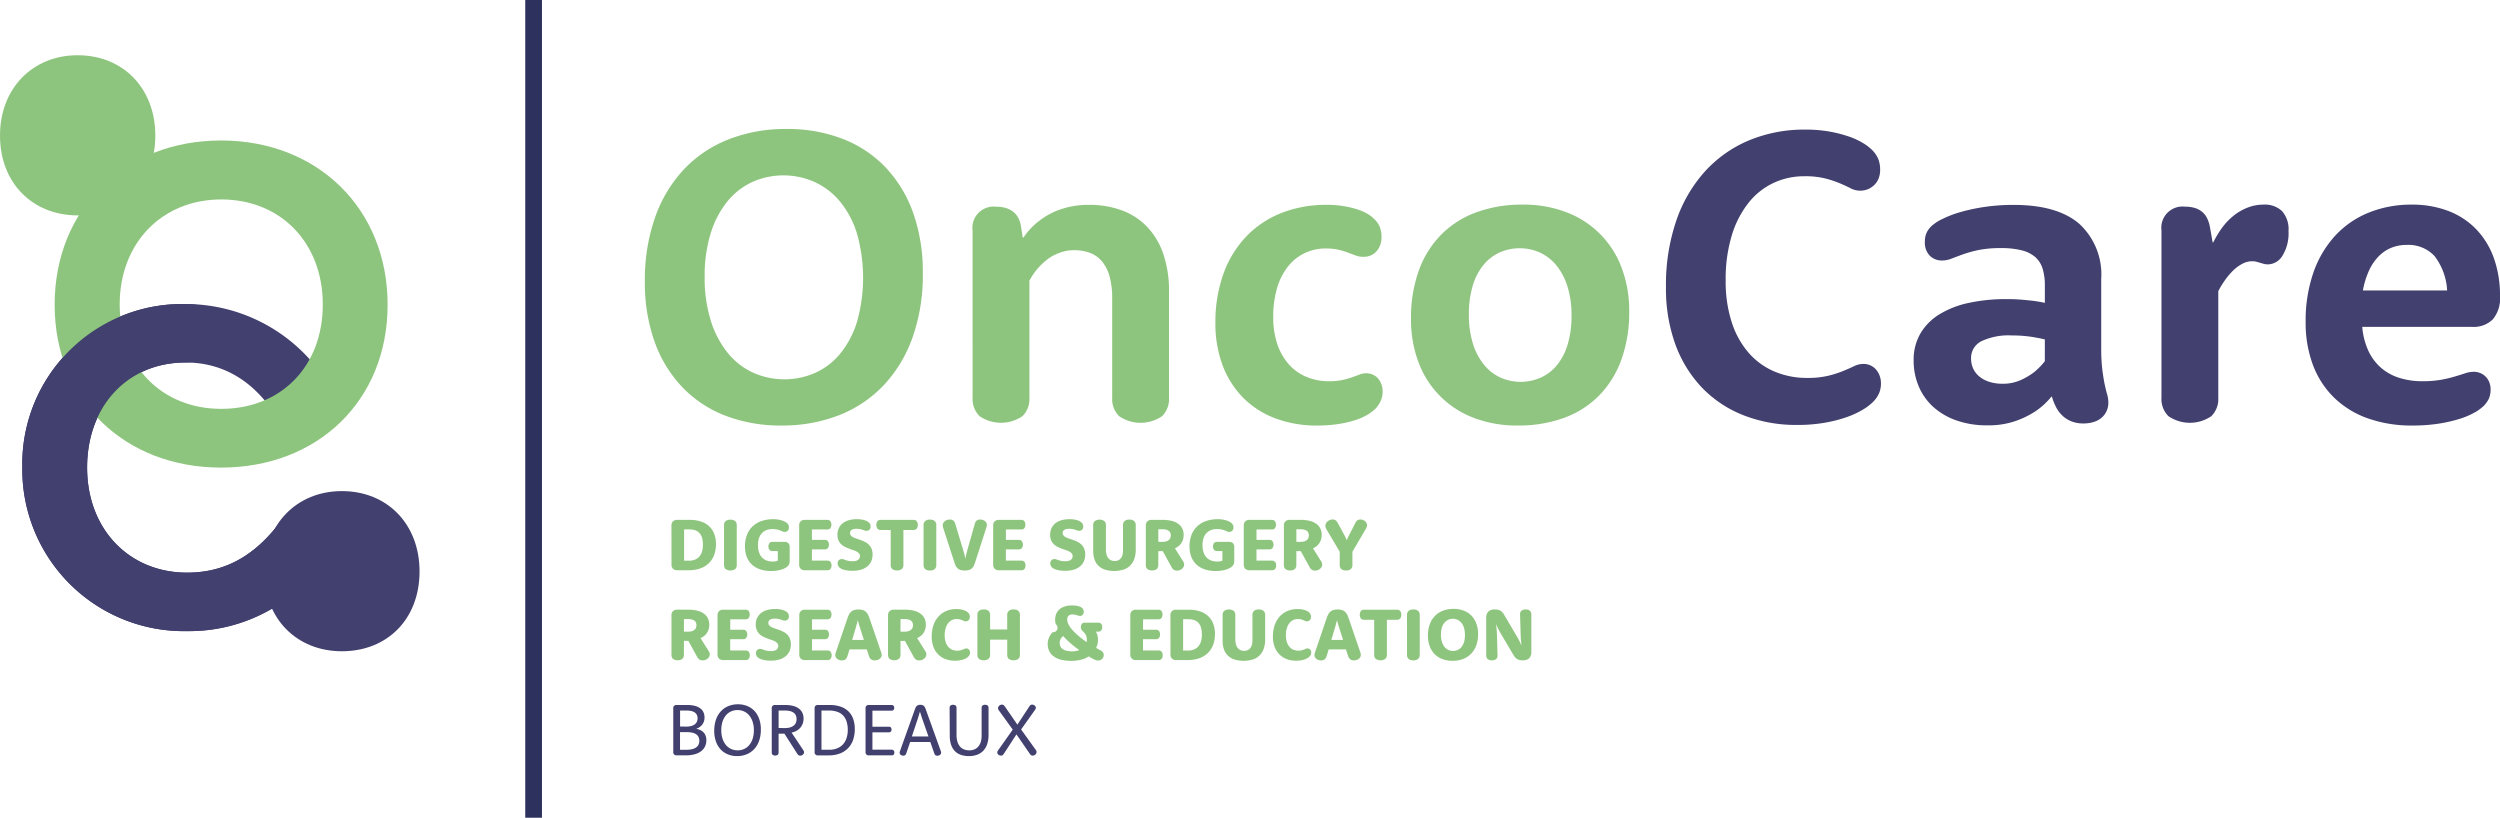 <svg xmlns="http://www.w3.org/2000/svg" width="288.5" height="94.365" viewBox="0 0 288.5 94.365"><g transform="translate(-81.883 -350.196)"><path d="M85.737,421.583a18.464,18.464,0,0,1,18.821-18.874,19.239,19.239,0,0,1,16.417,9.153l-5.752,4.1c-2.457-4.05-5.994-6.507-10.665-6.507-6.67,0-11.342,5.022-11.342,12.123,0,7.129,4.861,12.125,11.53,12.125,4.509,0,8.047-2.052,11.1-6.319l5.374,3.888a18.946,18.946,0,0,1-16.472,9.18A18.654,18.654,0,0,1,85.737,421.583Z" transform="translate(-1.279 -17.427)" fill="#42406f"></path><path d="M91.321,393.415c0-11.1,8.1-18.956,19.2-18.956,11.152,0,19.225,7.885,19.225,18.956s-8.073,18.793-19.225,18.793C99.421,412.208,91.321,404.486,91.321,393.415Zm19.226,12.015c6.858,0,11.718-4.86,11.718-12.042,0-7.128-4.86-12.124-11.718-12.124-6.806,0-11.72,5-11.72,12.124C98.827,400.57,103.77,405.43,110.547,405.43Z" transform="translate(-3.132 -8.052)" fill="#8ec57e"></path><path d="M85.737,421.583a18.464,18.464,0,0,1,18.821-18.874c6.751,0,4.671,6.751,0,6.751-6.67,0-11.342,5.022-11.342,12.123,0,7.129,4.861,12.125,11.53,12.125,4.509,0,8.047-2.052,11.1-6.319l5.374,3.888a18.946,18.946,0,0,1-16.472,9.18A18.654,18.654,0,0,1,85.737,421.583Z" transform="translate(-1.279 -17.427)" fill="#42406f"></path><path d="M90.846,378.217c5.245,0,8.962-3.717,8.962-9.21,0-5.452-3.717-9.272-8.962-9.272-5.2,0-8.963,3.82-8.963,9.272C81.883,374.5,85.662,378.217,90.846,378.217Z" transform="translate(0 -3.165)" fill="#8ec57e"></path><path d="M136.482,453.5c5.246,0,8.962-3.717,8.962-9.21,0-5.452-3.717-9.272-8.962-9.272-5.2,0-8.962,3.82-8.962,9.272C127.52,449.781,131.3,453.5,136.482,453.5Z" transform="translate(-15.145 -28.149)" fill="#42406f"></path><g transform="translate(156.303 365.08)"><path d="M193.268,390.053a21.627,21.627,0,0,1,1.182-7.392,15.68,15.68,0,0,1,3.327-5.534,14.212,14.212,0,0,1,5.161-3.46,18,18,0,0,1,6.68-1.194,17.614,17.614,0,0,1,6.451,1.133,13.589,13.589,0,0,1,4.968,3.292,14.79,14.79,0,0,1,3.185,5.245,20.428,20.428,0,0,1,1.12,6.993,21.555,21.555,0,0,1-1.181,7.38,15.706,15.706,0,0,1-3.328,5.523,14.258,14.258,0,0,1-5.149,3.461,17.911,17.911,0,0,1-6.669,1.193,17.62,17.62,0,0,1-6.451-1.133,13.662,13.662,0,0,1-4.968-3.281,14.791,14.791,0,0,1-3.2-5.233A20.191,20.191,0,0,1,193.268,390.053Zm6.9-.506a16.379,16.379,0,0,0,.723,5.1,11.119,11.119,0,0,0,1.966,3.7,8.119,8.119,0,0,0,2.917,2.256,8.87,8.87,0,0,0,7.152.013,7.989,7.989,0,0,0,2.894-2.231,10.863,10.863,0,0,0,1.929-3.665,18.74,18.74,0,0,0-.011-10.19,10.747,10.747,0,0,0-1.966-3.7,8.286,8.286,0,0,0-2.93-2.243,8.824,8.824,0,0,0-7.138-.013,8.068,8.068,0,0,0-2.882,2.219,10.875,10.875,0,0,0-1.942,3.665A16.54,16.54,0,0,0,200.166,389.547Z" transform="translate(-193.268 -372.473)" fill="#8ec57e"></path><path d="M249.865,388.517a2.447,2.447,0,0,1,2.725-2.725,3.806,3.806,0,0,1,1.146.157,2.543,2.543,0,0,1,.857.457,2.261,2.261,0,0,1,.578.737,3.044,3.044,0,0,1,.289.964l.194,1.229h.1a7.821,7.821,0,0,1,1.76-1.881,9.157,9.157,0,0,1,1.038-.7,8.2,8.2,0,0,1,1.3-.6,9.78,9.78,0,0,1,1.579-.422,10.416,10.416,0,0,1,1.869-.156,10.715,10.715,0,0,1,3.834.651,7.7,7.7,0,0,1,2.918,1.929,8.531,8.531,0,0,1,1.845,3.147,13.3,13.3,0,0,1,.639,4.305v12.227a2.786,2.786,0,0,1-.808,2.134,4.4,4.4,0,0,1-4.944,0,2.785,2.785,0,0,1-.807-2.134V396.379a9.339,9.339,0,0,0-.3-2.532,4.636,4.636,0,0,0-.868-1.736,3.347,3.347,0,0,0-1.388-.989,5.176,5.176,0,0,0-1.856-.313,4.409,4.409,0,0,0-1.206.156,6.365,6.365,0,0,0-1.049.4,4.585,4.585,0,0,0-.893.567q-.4.327-.712.639a7.61,7.61,0,0,0-1.278,1.761v13.5a2.788,2.788,0,0,1-.807,2.134,4.4,4.4,0,0,1-4.944,0,2.784,2.784,0,0,1-.808-2.134Z" transform="translate(-212.051 -376.821)" fill="#8ec57e"></path><path d="M291.808,399.225a16.428,16.428,0,0,1,.928-5.691,12.189,12.189,0,0,1,2.628-4.305,11.415,11.415,0,0,1,4.065-2.713,14.038,14.038,0,0,1,5.232-.941,11.663,11.663,0,0,1,2,.156,11.052,11.052,0,0,1,1.58.387,5.613,5.613,0,0,1,1.157.517,3.539,3.539,0,0,1,.736.579,2.624,2.624,0,0,1,.638.9,3.17,3.17,0,0,1,.205,1.218,2.484,2.484,0,0,1-.156.893,2.347,2.347,0,0,1-.422.712,1.824,1.824,0,0,1-.651.47,2.072,2.072,0,0,1-.845.169,2.587,2.587,0,0,1-.88-.144c-.266-.1-.554-.205-.868-.326a9.5,9.5,0,0,0-1.1-.338,6.359,6.359,0,0,0-1.519-.157,5.6,5.6,0,0,0-2.363.507,5.4,5.4,0,0,0-1.93,1.5,7.26,7.26,0,0,0-1.291,2.471,11.393,11.393,0,0,0-.47,3.436,9.509,9.509,0,0,0,.482,3.16A6.764,6.764,0,0,0,300.3,404a5.558,5.558,0,0,0,2.026,1.435,6.605,6.605,0,0,0,2.58.494,7.258,7.258,0,0,0,1.579-.144,9.709,9.709,0,0,0,1.11-.314q.47-.167.845-.313a2.083,2.083,0,0,1,.76-.145,1.861,1.861,0,0,1,.8.169,1.74,1.74,0,0,1,.6.458,2.173,2.173,0,0,1,.373.663,2.327,2.327,0,0,1,.132.783,2.675,2.675,0,0,1-.216,1.11,3.336,3.336,0,0,1-.627.917,4.853,4.853,0,0,1-.953.712,6.9,6.9,0,0,1-1.423.614,12.842,12.842,0,0,1-1.916.435,15.894,15.894,0,0,1-2.413.168,13.419,13.419,0,0,1-4.847-.832,10.351,10.351,0,0,1-3.7-2.375,10.54,10.54,0,0,1-2.364-3.726A13.639,13.639,0,0,1,291.808,399.225Z" transform="translate(-225.97 -376.821)" fill="#8ec57e"></path><path d="M325.593,398.706a16.071,16.071,0,0,1,.893-5.534,11.348,11.348,0,0,1,2.568-4.148,11.063,11.063,0,0,1,4.064-2.593,15.283,15.283,0,0,1,5.378-.893,13.731,13.731,0,0,1,5.028.881,10.869,10.869,0,0,1,6.368,6.391,13.945,13.945,0,0,1,.88,5.052,16.074,16.074,0,0,1-.893,5.534,11.446,11.446,0,0,1-2.556,4.149,10.93,10.93,0,0,1-4.052,2.592,15.267,15.267,0,0,1-5.378.893,13.823,13.823,0,0,1-5.04-.88,10.864,10.864,0,0,1-6.379-6.379A13.891,13.891,0,0,1,325.593,398.706Zm6.68-.482a10.951,10.951,0,0,0,.471,3.377,7.285,7.285,0,0,0,1.278,2.423,5.266,5.266,0,0,0,1.893,1.472,5.765,5.765,0,0,0,4.643.011,5.186,5.186,0,0,0,1.868-1.434,6.857,6.857,0,0,0,1.242-2.387,11.4,11.4,0,0,0,.447-3.365,10.86,10.86,0,0,0-.471-3.352,7.278,7.278,0,0,0-1.278-2.424,5.3,5.3,0,0,0-1.893-1.471,5.515,5.515,0,0,0-2.316-.5,5.615,5.615,0,0,0-2.327.482,5.2,5.2,0,0,0-1.868,1.435,6.817,6.817,0,0,0-1.243,2.388A11.3,11.3,0,0,0,332.273,398.223Z" transform="translate(-237.182 -376.809)" fill="#90c481"></path><path d="M369.629,390.74a22.993,22.993,0,0,1,1.169-7.585,16.384,16.384,0,0,1,3.3-5.715,14.363,14.363,0,0,1,5.089-3.605,16.583,16.583,0,0,1,6.548-1.254,15.455,15.455,0,0,1,2.773.229,14.682,14.682,0,0,1,2.219.567,8.426,8.426,0,0,1,1.628.748,5.731,5.731,0,0,1,1.025.772,3.279,3.279,0,0,1,.747,1.073,3.4,3.4,0,0,1,.218,1.265,2.643,2.643,0,0,1-.169.965,2.158,2.158,0,0,1-.482.748,2.328,2.328,0,0,1-.735.5,2.357,2.357,0,0,1-.929.18,2.331,2.331,0,0,1-1.073-.265q-.519-.267-1.217-.567a12.416,12.416,0,0,0-1.689-.567,9.619,9.619,0,0,0-2.459-.266,8.325,8.325,0,0,0-3.5.748,8.015,8.015,0,0,0-2.882,2.254,11.244,11.244,0,0,0-1.966,3.763,17.286,17.286,0,0,0-.723,5.27,15.213,15.213,0,0,0,.7,4.823,10.048,10.048,0,0,0,1.953,3.521,8.211,8.211,0,0,0,2.978,2.158,9.512,9.512,0,0,0,3.776.736,10.118,10.118,0,0,0,2.447-.253,12.57,12.57,0,0,0,1.724-.554q.723-.3,1.254-.555a2.442,2.442,0,0,1,1.061-.253,1.959,1.959,0,0,1,.808.168,1.883,1.883,0,0,1,.639.471,2.331,2.331,0,0,1,.422.712,2.468,2.468,0,0,1,.156.891,2.845,2.845,0,0,1-.229,1.17,3.3,3.3,0,0,1-.712,1,6.231,6.231,0,0,1-1.194.893,10.211,10.211,0,0,1-1.845.844,15.776,15.776,0,0,1-2.507.638,18.116,18.116,0,0,1-3.184.255,16.6,16.6,0,0,1-6.173-1.11,13.442,13.442,0,0,1-4.788-3.172,14.311,14.311,0,0,1-3.087-5A18.867,18.867,0,0,1,369.629,390.74Z" transform="translate(-251.797 -372.509)" fill="#42406f"></path><path d="M427.546,394.889a6.438,6.438,0,0,0-.265-1.969,2.942,2.942,0,0,0-.857-1.332,3.779,3.779,0,0,0-1.567-.768,9.625,9.625,0,0,0-2.377-.253,12.9,12.9,0,0,0-2.544.216,13.563,13.563,0,0,0-1.821.5q-.773.278-1.338.5a3,3,0,0,1-1.073.216,1.973,1.973,0,0,1-1.436-.554,2.165,2.165,0,0,1-.567-1.617,2.538,2.538,0,0,1,.169-.965,2.567,2.567,0,0,1,.579-.82,5.011,5.011,0,0,1,1.241-.82,12.407,12.407,0,0,1,2.074-.8,21.2,21.2,0,0,1,2.785-.6,22.563,22.563,0,0,1,3.4-.24q5.039,0,7.571,2.183a7.929,7.929,0,0,1,2.532,6.354V402a21.026,21.026,0,0,0,.134,2.653q.132,1.013.277,1.688t.277,1.122a3.332,3.332,0,0,1,.134.952,2.29,2.29,0,0,1-.194.941,2.245,2.245,0,0,1-.554.76,2.548,2.548,0,0,1-.9.506,3.92,3.92,0,0,1-1.243.181,3.689,3.689,0,0,1-1.338-.229,3.257,3.257,0,0,1-1.036-.639,3.593,3.593,0,0,1-.748-.977,6.292,6.292,0,0,1-.494-1.241h-.073a8.183,8.183,0,0,1-1.808,1.665,10.457,10.457,0,0,1-2.3,1.133,9.541,9.541,0,0,1-3.268.506,10.547,10.547,0,0,1-3.581-.568,7.816,7.816,0,0,1-2.677-1.57,6.7,6.7,0,0,1-1.676-2.38,7.634,7.634,0,0,1-.579-2.995,5.988,5.988,0,0,1,.772-3.067,6.391,6.391,0,0,1,2.169-2.211,10.754,10.754,0,0,1,3.377-1.329,20.139,20.139,0,0,1,4.414-.447q1.012,0,1.821.073t1.386.144c.45.065.851.136,1.205.217Zm0,6.216q-.482-.119-1.06-.216-.506-.1-1.183-.169a14.585,14.585,0,0,0-1.519-.071,7.386,7.386,0,0,0-3.581.675,2.154,2.154,0,0,0-1.17,1.977,2.763,2.763,0,0,0,.24,1.159,2.571,2.571,0,0,0,.7.915,3.421,3.421,0,0,0,1.133.616,4.886,4.886,0,0,0,1.568.229,4.942,4.942,0,0,0,2.061-.411,7.675,7.675,0,0,0,1.531-.893,7.551,7.551,0,0,0,1.278-1.3Z" transform="translate(-265.991 -376.821)" fill="#42406f"></path><path d="M455.21,388.5a2.447,2.447,0,0,1,2.725-2.725,3.808,3.808,0,0,1,1.146.157,2.394,2.394,0,0,1,.843.457,2.308,2.308,0,0,1,.567.748,3.729,3.729,0,0,1,.314,1l.313,1.761h.073a10.874,10.874,0,0,1,1.06-1.749,7.162,7.162,0,0,1,1.352-1.386,6.2,6.2,0,0,1,1.6-.9,5.015,5.015,0,0,1,1.8-.326,2.879,2.879,0,0,1,2.123.748,3.164,3.164,0,0,1,.746,2.316,4.9,4.9,0,0,1-.7,2.834,2.01,2.01,0,0,1-1.663,1,1.794,1.794,0,0,1-.482-.06l-.423-.121c-.136-.039-.277-.08-.422-.12a1.872,1.872,0,0,0-.506-.061,2.424,2.424,0,0,0-1.146.3,4.615,4.615,0,0,0-1.06.783,7.835,7.835,0,0,0-.929,1.1,10.955,10.955,0,0,0-.772,1.265v12.3a2.788,2.788,0,0,1-.807,2.134,4.4,4.4,0,0,1-4.944,0,2.784,2.784,0,0,1-.808-2.134Z" transform="translate(-280.198 -376.809)" fill="#42406f"></path><path d="M486.652,399.646v.049a8.235,8.235,0,0,0,.675,2.652,5.926,5.926,0,0,0,1.412,1.954,5.86,5.86,0,0,0,2.11,1.205,8.626,8.626,0,0,0,2.749.41,11.968,11.968,0,0,0,2.158-.168,14.5,14.5,0,0,0,1.579-.374q.676-.2,1.194-.374a3.192,3.192,0,0,1,.977-.168,1.893,1.893,0,0,1,1.821,1.254,2.227,2.227,0,0,1,.132.772,2.623,2.623,0,0,1-.193,1.049,2.89,2.89,0,0,1-.627.881,5.039,5.039,0,0,1-1.06.759,9.078,9.078,0,0,1-1.725.724,16.714,16.714,0,0,1-2.388.543,19.267,19.267,0,0,1-3.025.216,15.018,15.018,0,0,1-5.162-.832,10.66,10.66,0,0,1-3.882-2.387,10.341,10.341,0,0,1-2.437-3.761,13.8,13.8,0,0,1-.844-4.957,16.906,16.906,0,0,1,.9-5.728,12.2,12.2,0,0,1,2.522-4.256,10.745,10.745,0,0,1,3.869-2.653,13.051,13.051,0,0,1,4.956-.917,11.623,11.623,0,0,1,4.2.724,8.86,8.86,0,0,1,3.207,2.087,9.318,9.318,0,0,1,2.05,3.316,12.713,12.713,0,0,1,.723,4.437,3.749,3.749,0,0,1-.831,2.677,3.136,3.136,0,0,1-2.376.868Zm9.791-4.2a7.13,7.13,0,0,0-1.459-3.979,4.127,4.127,0,0,0-3.244-1.278,4.671,4.671,0,0,0-1.664.3,4.278,4.278,0,0,0-1.459.941,5.715,5.715,0,0,0-1.146,1.628,9.492,9.492,0,0,0-.747,2.387Z" transform="translate(-288.464 -376.809)" fill="#42406f"></path></g><g transform="translate(159.368 410.109)"><path d="M197.855,440.643a.651.651,0,0,1,.172-.481.661.661,0,0,1,.485-.172h1.455a4.049,4.049,0,0,1,1.3.191,2.59,2.59,0,0,1,.947.553,2.308,2.308,0,0,1,.579.875,3.235,3.235,0,0,1,.2,1.159,3.613,3.613,0,0,1-.21,1.271,2.569,2.569,0,0,1-.616.953,2.74,2.74,0,0,1-.99.6,3.974,3.974,0,0,1-1.335.209h-1.324a.656.656,0,0,1-.485-.174.645.645,0,0,1-.172-.48ZM199.9,444.7a1.75,1.75,0,0,0,.658-.117,1.3,1.3,0,0,0,.5-.343,1.523,1.523,0,0,0,.317-.573,2.7,2.7,0,0,0,.11-.81,2.853,2.853,0,0,0-.1-.8,1.382,1.382,0,0,0-.3-.55,1.2,1.2,0,0,0-.5-.319,2.126,2.126,0,0,0-.691-.1h-.576V444.7Z" transform="translate(-197.855 -439.909)" fill="#8ec57e"></path><path d="M206.939,440.592a.62.62,0,0,1,.18-.479,1.009,1.009,0,0,1,1.108,0,.622.622,0,0,1,.179.479v4.581a.62.62,0,0,1-.179.478,1.007,1.007,0,0,1-1.109,0,.62.62,0,0,1-.179-.478Z" transform="translate(-200.87 -439.895)" fill="#8ec57e"></path><path d="M213.713,443.555a.413.413,0,0,1-.337-.144.7.7,0,0,1,0-.777.413.413,0,0,1,.337-.144h1.4a.606.606,0,0,1,.444.153.591.591,0,0,1,.155.443v1.6a.979.979,0,0,1-.061.367.809.809,0,0,1-.192.273,1.273,1.273,0,0,1-.237.168,2.186,2.186,0,0,1-.39.17,3.541,3.541,0,0,1-.553.136,4.3,4.3,0,0,1-.719.054,3.862,3.862,0,0,1-1.281-.2,2.579,2.579,0,0,1-.945-.563,2.4,2.4,0,0,1-.584-.891,3.314,3.314,0,0,1-.2-1.187,3.654,3.654,0,0,1,.213-1.275,2.731,2.731,0,0,1,.625-.993,2.8,2.8,0,0,1,1.028-.642,4.053,4.053,0,0,1,1.419-.228,3.262,3.262,0,0,1,.559.044,3.127,3.127,0,0,1,.462.113,2.079,2.079,0,0,1,.347.153.939.939,0,0,1,.222.162.611.611,0,0,1,.2.484.564.564,0,0,1-.037.213.523.523,0,0,1-.1.162.412.412,0,0,1-.155.1.522.522,0,0,1-.2.037.567.567,0,0,1-.231-.05c-.074-.034-.162-.072-.265-.115a2.407,2.407,0,0,0-.373-.113,2.437,2.437,0,0,0-.544-.052,1.889,1.889,0,0,0-.681.118,1.407,1.407,0,0,0-.525.345,1.566,1.566,0,0,0-.34.575,2.478,2.478,0,0,0-.12.811,2.628,2.628,0,0,0,.116.822,1.573,1.573,0,0,0,.335.591,1.382,1.382,0,0,0,.534.361,1.941,1.941,0,0,0,.714.122,1.966,1.966,0,0,0,.259-.015,1.419,1.419,0,0,0,.188-.035.948.948,0,0,0,.143-.047v-1.113Z" transform="translate(-202.068 -439.872)" fill="#8ec57e"></path><path d="M221.38,444.693h1.792a.457.457,0,0,1,.349.139.741.741,0,0,1,0,.833.452.452,0,0,1-.349.138h-2.6a.653.653,0,0,1-.485-.174.646.646,0,0,1-.174-.48v-4.506a.6.6,0,0,1,.659-.653h2.582a.458.458,0,0,1,.351.136.733.733,0,0,1,0,.835.455.455,0,0,1-.351.138h-1.769v1.2h1.5a.436.436,0,0,1,.337.139.714.714,0,0,1,0,.818.435.435,0,0,1-.335.138h-1.5Z" transform="translate(-205.175 -439.909)" fill="#8ec57e"></path><path d="M226.527,441.654a1.781,1.781,0,0,1,.141-.71,1.566,1.566,0,0,1,.422-.568,1.986,1.986,0,0,1,.7-.373,3.257,3.257,0,0,1,.977-.134,3.489,3.489,0,0,1,.494.033,2.45,2.45,0,0,1,.4.086,1.407,1.407,0,0,1,.3.127,1.014,1.014,0,0,1,.205.151.619.619,0,0,1,.148.213.717.717,0,0,1,.037.243.469.469,0,0,1-.137.365.5.5,0,0,1-.347.124.651.651,0,0,1-.219-.036l-.226-.081a2.54,2.54,0,0,0-.291-.079,2.073,2.073,0,0,0-.416-.036,1.307,1.307,0,0,0-.333.037.714.714,0,0,0-.229.1.358.358,0,0,0-.131.157.486.486,0,0,0-.041.2.416.416,0,0,0,.11.295.974.974,0,0,0,.293.208,3.363,3.363,0,0,0,.417.161c.156.05.316.106.48.168a4.03,4.03,0,0,1,.478.216,1.608,1.608,0,0,1,.417.317,1.428,1.428,0,0,1,.293.463,1.763,1.763,0,0,1,.11.66,1.9,1.9,0,0,1-.144.749,1.577,1.577,0,0,1-.44.592,2.089,2.089,0,0,1-.732.389,3.393,3.393,0,0,1-1.02.139,3.723,3.723,0,0,1-.543-.035,3.544,3.544,0,0,1-.431-.09,1.722,1.722,0,0,1-.316-.124.809.809,0,0,1-.2-.14.712.712,0,0,1-.155-.215.621.621,0,0,1-.046-.253.46.46,0,0,1,.484-.5.62.62,0,0,1,.219.039l.237.084a3,3,0,0,0,.322.085,2.254,2.254,0,0,0,.47.04,1.443,1.443,0,0,0,.383-.044.793.793,0,0,0,.259-.123.484.484,0,0,0,.149-.188.56.56,0,0,0,.049-.236.461.461,0,0,0-.112-.316.99.99,0,0,0-.295-.221,2.891,2.891,0,0,0-.418-.172c-.156-.05-.315-.106-.476-.168a4.872,4.872,0,0,1-.48-.214,1.646,1.646,0,0,1-.417-.308,1.425,1.425,0,0,1-.293-.45A1.625,1.625,0,0,1,226.527,441.654Z" transform="translate(-207.37 -439.869)" fill="#8ec57e"></path><path d="M233.732,441.155a.468.468,0,0,1-.361-.144.8.8,0,0,1,0-.88.469.469,0,0,1,.363-.141h3.795a.465.465,0,0,1,.363.141.629.629,0,0,1,.131.441.616.616,0,0,1-.134.439.461.461,0,0,1-.36.144h-1.163v4.032a.625.625,0,0,1-.179.478,1.007,1.007,0,0,1-1.109,0,.621.621,0,0,1-.18-.478v-4.032Z" transform="translate(-209.597 -439.909)" fill="#8ec57e"></path><path d="M241.4,440.592a.618.618,0,0,1,.182-.479.79.79,0,0,1,.55-.166.8.8,0,0,1,.558.166.624.624,0,0,1,.179.479v4.581a.623.623,0,0,1-.179.478.8.8,0,0,1-.558.166.79.79,0,0,1-.553-.166.62.62,0,0,1-.179-.478Z" transform="translate(-212.306 -439.895)" fill="#8ec57e"></path><path d="M244.792,440.986c-.03-.1-.053-.179-.065-.234a.674.674,0,0,1-.019-.154.545.545,0,0,1,.076-.288.742.742,0,0,1,.2-.212.868.868,0,0,1,.262-.128.967.967,0,0,1,.276-.041.725.725,0,0,1,.271.044.508.508,0,0,1,.31.313c.029.079.059.168.09.266l.913,3.021c.031.1.059.2.084.3s.048.194.068.279.041.186.059.275h.017c.014-.085.029-.175.047-.271s.036-.174.059-.275.049-.206.081-.31l.854-3.025a2.234,2.234,0,0,1,.084-.262.585.585,0,0,1,.13-.2.509.509,0,0,1,.189-.114.734.734,0,0,1,.255-.041,1.03,1.03,0,0,1,.268.037.777.777,0,0,1,.248.118.676.676,0,0,1,.184.2.5.5,0,0,1,.072.268.679.679,0,0,1-.019.141c-.013.055-.034.132-.065.23l-1.292,4.007a2.435,2.435,0,0,1-.145.356,1.076,1.076,0,0,1-.188.26.89.89,0,0,1-.319.194,1.871,1.871,0,0,1-1.052,0,.947.947,0,0,1-.321-.194,1.113,1.113,0,0,1-.188-.26,2.184,2.184,0,0,1-.141-.356Z" transform="translate(-213.404 -439.889)" fill="#8ec57e"></path><path d="M254.889,444.693h1.792a.454.454,0,0,1,.348.139.736.736,0,0,1,0,.833.455.455,0,0,1-.349.138h-2.6a.658.658,0,0,1-.486-.174.651.651,0,0,1-.172-.48v-4.506a.656.656,0,0,1,.172-.481.663.663,0,0,1,.486-.172h2.58a.46.46,0,0,1,.353.136.743.743,0,0,1,0,.835.456.456,0,0,1-.353.138h-1.767v1.2h1.5a.432.432,0,0,1,.335.139.711.711,0,0,1,0,.818.435.435,0,0,1-.336.138h-1.5Z" transform="translate(-216.296 -439.909)" fill="#8ec57e"></path><path d="M263.263,441.654a1.758,1.758,0,0,1,.141-.71,1.551,1.551,0,0,1,.422-.568,1.969,1.969,0,0,1,.7-.373,3.247,3.247,0,0,1,.976-.134,3.489,3.489,0,0,1,.494.033,2.465,2.465,0,0,1,.4.086,1.443,1.443,0,0,1,.3.127.95.95,0,0,1,.2.151.61.61,0,0,1,.148.213.669.669,0,0,1,.039.243.472.472,0,0,1-.137.365.5.5,0,0,1-.349.124.654.654,0,0,1-.219-.036l-.225-.081a2.592,2.592,0,0,0-.291-.079,2.054,2.054,0,0,0-.416-.036,1.307,1.307,0,0,0-.333.037.727.727,0,0,0-.229.1.367.367,0,0,0-.131.157.508.508,0,0,0-.04.2.413.413,0,0,0,.11.295.974.974,0,0,0,.293.208,3.376,3.376,0,0,0,.418.161c.156.05.315.106.479.168a4.079,4.079,0,0,1,.478.216,1.634,1.634,0,0,1,.418.317,1.439,1.439,0,0,1,.293.463,1.777,1.777,0,0,1,.11.66,1.9,1.9,0,0,1-.145.749,1.566,1.566,0,0,1-.438.592,2.1,2.1,0,0,1-.733.389,3.392,3.392,0,0,1-1.02.139,3.727,3.727,0,0,1-.543-.035,3.429,3.429,0,0,1-.429-.09,1.72,1.72,0,0,1-.317-.124.75.75,0,0,1-.2-.14.7.7,0,0,1-.156-.215.62.62,0,0,1-.047-.253.461.461,0,0,1,.485-.5.614.614,0,0,1,.219.039l.237.084a3.045,3.045,0,0,0,.322.085,2.264,2.264,0,0,0,.471.04,1.436,1.436,0,0,0,.382-.044.777.777,0,0,0,.26-.123.5.5,0,0,0,.15-.188.581.581,0,0,0,.048-.236.458.458,0,0,0-.112-.316.991.991,0,0,0-.295-.221,2.9,2.9,0,0,0-.418-.172c-.156-.05-.315-.106-.476-.168a4.865,4.865,0,0,1-.479-.214,1.649,1.649,0,0,1-.418-.308,1.425,1.425,0,0,1-.293-.45A1.614,1.614,0,0,1,263.263,441.654Z" transform="translate(-219.562 -439.869)" fill="#8ec57e"></path><path d="M270.7,440.592a.619.619,0,0,1,.182-.479,1.009,1.009,0,0,1,1.108,0,.627.627,0,0,1,.179.479v2.775a2.189,2.189,0,0,0,.074.613,1.164,1.164,0,0,0,.21.422.813.813,0,0,0,.323.243,1.077,1.077,0,0,0,.411.075,1.028,1.028,0,0,0,.383-.069.78.78,0,0,0,.3-.219,1.094,1.094,0,0,0,.2-.375,1.8,1.8,0,0,0,.072-.538v-2.927a.626.626,0,0,1,.178-.479.788.788,0,0,1,.553-.166.8.8,0,0,1,.557.166.619.619,0,0,1,.182.479v2.8a3.2,3.2,0,0,1-.165,1.078,2.017,2.017,0,0,1-.478.778,1.982,1.982,0,0,1-.778.47,3.683,3.683,0,0,1-2.117.007,2,2,0,0,1-.757-.446,1.851,1.851,0,0,1-.461-.729,3.05,3.05,0,0,1-.154-1.006Z" transform="translate(-222.032 -439.895)" fill="#8ec57e"></path><path d="M281.228,445.187a.637.637,0,0,1-.172.478.976.976,0,0,1-1.09,0,.626.626,0,0,1-.175-.478v-4.543a.653.653,0,0,1,.172-.481.66.66,0,0,1,.486-.172h1.289a4.051,4.051,0,0,1,1.089.128,2.131,2.131,0,0,1,.751.361,1.449,1.449,0,0,1,.437.545,1.679,1.679,0,0,1,.141.686,1.818,1.818,0,0,1-.072.527,1.6,1.6,0,0,1-.2.437,1.49,1.49,0,0,1-.319.346,1.894,1.894,0,0,1-.416.251l.907,1.443a1.264,1.264,0,0,1,.124.232.585.585,0,0,1-.037.47.765.765,0,0,1-.185.225.941.941,0,0,1-.266.15.9.9,0,0,1-.306.054.687.687,0,0,1-.265-.047.56.56,0,0,1-.2-.135.753.753,0,0,1-.06-.065.383.383,0,0,1-.049-.065c-.014-.021-.027-.046-.041-.073s-.03-.054-.047-.083l-.983-1.783h-.51Zm.5-2.662a1.426,1.426,0,0,0,.414-.054.863.863,0,0,0,.295-.152.584.584,0,0,0,.175-.232.767.767,0,0,0,.057-.3.818.818,0,0,0-.051-.3.531.531,0,0,0-.171-.224.889.889,0,0,0-.309-.141,1.794,1.794,0,0,0-.46-.05h-.447v1.451Z" transform="translate(-225.047 -439.909)" fill="#8ec57e"></path><path d="M290.5,443.555a.413.413,0,0,1-.337-.144.7.7,0,0,1,0-.777.413.413,0,0,1,.337-.144h1.4a.613.613,0,0,1,.446.153.6.6,0,0,1,.154.443v1.6a.94.94,0,0,1-.062.367.806.806,0,0,1-.191.273,1.3,1.3,0,0,1-.237.168,2.174,2.174,0,0,1-.391.17,3.491,3.491,0,0,1-.551.136,4.326,4.326,0,0,1-.719.054,3.877,3.877,0,0,1-1.283-.2,2.57,2.57,0,0,1-.944-.563,2.394,2.394,0,0,1-.585-.891,3.314,3.314,0,0,1-.2-1.187,3.654,3.654,0,0,1,.212-1.275,2.727,2.727,0,0,1,.627-.993,2.783,2.783,0,0,1,1.026-.642,4.056,4.056,0,0,1,1.419-.228,3.273,3.273,0,0,1,.559.044,3.055,3.055,0,0,1,.462.113,2.054,2.054,0,0,1,.347.153.925.925,0,0,1,.222.162.69.69,0,0,1,.152.215.7.7,0,0,1,.047.269.563.563,0,0,1-.039.213.509.509,0,0,1-.1.162.413.413,0,0,1-.154.1.529.529,0,0,1-.2.037.572.572,0,0,1-.231-.05c-.074-.034-.162-.072-.266-.115a2.383,2.383,0,0,0-.373-.113,2.432,2.432,0,0,0-.544-.052,1.892,1.892,0,0,0-.682.118,1.4,1.4,0,0,0-.524.345,1.565,1.565,0,0,0-.34.575,2.5,2.5,0,0,0-.12.811,2.629,2.629,0,0,0,.116.822,1.59,1.59,0,0,0,.335.591,1.4,1.4,0,0,0,.534.361,1.946,1.946,0,0,0,.716.122,1.987,1.987,0,0,0,.259-.015,1.442,1.442,0,0,0,.188-.035,1.043,1.043,0,0,0,.144-.047v-1.113Z" transform="translate(-227.552 -439.872)" fill="#8ec57e"></path><path d="M298.171,444.693h1.792a.451.451,0,0,1,.347.139.584.584,0,0,1,.13.416.59.59,0,0,1-.128.418.455.455,0,0,1-.349.138h-2.6a.657.657,0,0,1-.486-.174.648.648,0,0,1-.172-.48v-4.506a.653.653,0,0,1,.172-.481.661.661,0,0,1,.486-.172h2.58a.461.461,0,0,1,.353.136.743.743,0,0,1,0,.835.458.458,0,0,1-.353.138h-1.767v1.2h1.5a.432.432,0,0,1,.335.139.711.711,0,0,1,0,.818.435.435,0,0,1-.336.138h-1.5Z" transform="translate(-230.66 -439.909)" fill="#8ec57e"></path><path d="M305.071,445.187a.637.637,0,0,1-.172.478.976.976,0,0,1-1.09,0,.626.626,0,0,1-.175-.478v-4.543a.654.654,0,0,1,.172-.481.66.66,0,0,1,.486-.172h1.289a4.059,4.059,0,0,1,1.09.128,2.133,2.133,0,0,1,.75.361,1.449,1.449,0,0,1,.437.545,1.679,1.679,0,0,1,.141.686,1.818,1.818,0,0,1-.072.527,1.6,1.6,0,0,1-.2.437,1.491,1.491,0,0,1-.319.346,1.877,1.877,0,0,1-.416.251l.907,1.443a1.264,1.264,0,0,1,.124.232.586.586,0,0,1-.037.47.765.765,0,0,1-.185.225.946.946,0,0,1-.265.15.9.9,0,0,1-.306.054.688.688,0,0,1-.266-.047.56.56,0,0,1-.2-.135.762.762,0,0,1-.06-.065.383.383,0,0,1-.049-.065c-.014-.021-.027-.046-.041-.073s-.03-.054-.047-.083l-.983-1.783h-.51Zm.5-2.662a1.425,1.425,0,0,0,.414-.054.863.863,0,0,0,.295-.152.584.584,0,0,0,.175-.232.766.766,0,0,0,.057-.3.816.816,0,0,0-.051-.3.525.525,0,0,0-.171-.224.889.889,0,0,0-.309-.141,1.79,1.79,0,0,0-.46-.05h-.447v1.451Z" transform="translate(-232.959 -439.909)" fill="#8ec57e"></path><path d="M311.012,441.2c-.03-.047-.058-.094-.082-.138s-.045-.09-.063-.134a.889.889,0,0,1-.045-.128.519.519,0,0,1-.016-.135.615.615,0,0,1,.078-.307.808.808,0,0,1,.2-.237.912.912,0,0,1,.266-.148.861.861,0,0,1,.286-.05.593.593,0,0,1,.255.047.578.578,0,0,1,.171.121.849.849,0,0,1,.118.151c.037.059.081.139.135.237l.75,1.382c.028.054.054.107.078.159s.045.1.065.141.043.1.063.147h.018c.016-.047.033-.1.054-.147s.037-.095.061-.15.049-.108.078-.162l.7-1.37c.05-.1.092-.182.123-.239a.735.735,0,0,1,.118-.154.534.534,0,0,1,.187-.122.623.623,0,0,1,.23-.041.821.821,0,0,1,.283.05.832.832,0,0,1,.247.141.771.771,0,0,1,.175.213.582.582,0,0,1,.013.516c-.037.076-.083.16-.14.256l-1.494,2.548v1.515a.62.62,0,0,1-.178.478.8.8,0,0,1-.559.166.789.789,0,0,1-.551-.166.62.62,0,0,1-.178-.478v-1.515Z" transform="translate(-235.34 -439.889)" fill="#8ec57e"></path><path d="M199.293,460.7a.637.637,0,0,1-.172.478.977.977,0,0,1-1.09,0,.628.628,0,0,1-.175-.478v-4.543a.65.65,0,0,1,.172-.481.658.658,0,0,1,.485-.172h1.29a4.047,4.047,0,0,1,1.088.128,2.142,2.142,0,0,1,.752.362,1.439,1.439,0,0,1,.436.545,1.657,1.657,0,0,1,.142.686,1.847,1.847,0,0,1-.072.526,1.628,1.628,0,0,1-.2.437,1.535,1.535,0,0,1-.319.346,1.906,1.906,0,0,1-.416.251l.907,1.443a1.226,1.226,0,0,1,.122.232.542.542,0,0,1,.034.19.574.574,0,0,1-.069.28.73.73,0,0,1-.186.224.908.908,0,0,1-.57.2.687.687,0,0,1-.266-.047.548.548,0,0,1-.2-.135.87.87,0,0,1-.06-.065.417.417,0,0,1-.049-.065c-.013-.021-.027-.047-.041-.073l-.047-.083-.983-1.783h-.51Zm.5-2.662a1.392,1.392,0,0,0,.413-.055.861.861,0,0,0,.3-.152.607.607,0,0,0,.175-.231.779.779,0,0,0,.056-.3.793.793,0,0,0-.053-.3.516.516,0,0,0-.17-.224.877.877,0,0,0-.309-.141,1.783,1.783,0,0,0-.46-.051h-.447v1.451Z" transform="translate(-197.855 -445.058)" fill="#8ec57e"></path><path d="M207.27,460.208h1.792a.454.454,0,0,1,.349.138.742.742,0,0,1,0,.834.45.45,0,0,1-.347.137h-2.6a.652.652,0,0,1-.484-.174.642.642,0,0,1-.172-.48v-4.505a.647.647,0,0,1,.172-.481.656.656,0,0,1,.484-.172h2.582a.463.463,0,0,1,.353.136.744.744,0,0,1,0,.835.46.46,0,0,1-.353.138h-1.767v1.2h1.5a.434.434,0,0,1,.335.138.717.717,0,0,1,0,.818.433.433,0,0,1-.336.139h-1.5Z" transform="translate(-200.493 -445.058)" fill="#8ec57e"></path><path d="M212.418,457.169a1.78,1.78,0,0,1,.141-.71,1.566,1.566,0,0,1,.422-.568,1.981,1.981,0,0,1,.7-.373,3.261,3.261,0,0,1,.977-.134,3.485,3.485,0,0,1,.493.033,2.527,2.527,0,0,1,.4.086,1.43,1.43,0,0,1,.3.128,1,1,0,0,1,.205.151.608.608,0,0,1,.148.212.708.708,0,0,1,.037.243.468.468,0,0,1-.137.365.5.5,0,0,1-.347.124.653.653,0,0,1-.219-.037l-.225-.08a2.457,2.457,0,0,0-.291-.08,2.017,2.017,0,0,0-.416-.037,1.275,1.275,0,0,0-.333.038.716.716,0,0,0-.229.1.364.364,0,0,0-.131.158.483.483,0,0,0-.041.2.413.413,0,0,0,.11.295.965.965,0,0,0,.294.208,3.252,3.252,0,0,0,.416.162q.235.075.48.167a4.255,4.255,0,0,1,.479.216,1.634,1.634,0,0,1,.416.317,1.451,1.451,0,0,1,.294.464,1.773,1.773,0,0,1,.11.66,1.9,1.9,0,0,1-.145.749,1.57,1.57,0,0,1-.44.592,2.089,2.089,0,0,1-.732.389,3.4,3.4,0,0,1-1.02.138,3.83,3.83,0,0,1-.543-.035,3.518,3.518,0,0,1-.43-.09,1.706,1.706,0,0,1-.316-.124.8.8,0,0,1-.2-.14.7.7,0,0,1-.155-.215.621.621,0,0,1-.047-.253.46.46,0,0,1,.485-.5.641.641,0,0,1,.219.039c.067.025.146.053.237.085a3.021,3.021,0,0,0,.322.086,2.258,2.258,0,0,0,.47.04,1.467,1.467,0,0,0,.383-.044.778.778,0,0,0,.26-.124.487.487,0,0,0,.148-.187.563.563,0,0,0,.049-.236.462.462,0,0,0-.112-.316,1.021,1.021,0,0,0-.295-.222,2.906,2.906,0,0,0-.418-.171c-.156-.05-.315-.106-.476-.169a4.649,4.649,0,0,1-.48-.214,1.629,1.629,0,0,1-.416-.309,1.421,1.421,0,0,1-.293-.449A1.613,1.613,0,0,1,212.418,457.169Z" transform="translate(-202.688 -445.018)" fill="#8ec57e"></path><path d="M221.4,460.208h1.792a.459.459,0,0,1,.349.138.742.742,0,0,1,0,.834.453.453,0,0,1-.349.137h-2.6a.6.6,0,0,1-.659-.653v-4.505a.6.6,0,0,1,.659-.653h2.581a.461.461,0,0,1,.351.136.737.737,0,0,1,0,.835.458.458,0,0,1-.351.138H221.4v1.2h1.5a.436.436,0,0,1,.336.138.712.712,0,0,1,0,.818.434.434,0,0,1-.335.139h-1.5Z" transform="translate(-205.181 -445.058)" fill="#8ec57e"></path><path d="M227.6,460.709c-.031.1-.063.2-.095.277a.594.594,0,0,1-.13.2.518.518,0,0,1-.188.118.787.787,0,0,1-.271.042.9.9,0,0,1-.269-.041.787.787,0,0,1-.245-.12.653.653,0,0,1-.177-.194.492.492,0,0,1-.068-.257.7.7,0,0,1,.019-.161c.014-.053.037-.131.071-.232l1.313-3.863c.032-.09.062-.171.091-.243a1.829,1.829,0,0,1,.094-.194,1.788,1.788,0,0,1,.1-.157,1,1,0,0,1,.114-.136.962.962,0,0,1,.347-.208,1.9,1.9,0,0,1,1.05,0,.951.951,0,0,1,.349.208,1.332,1.332,0,0,1,.116.136,1.409,1.409,0,0,1,.1.157c.031.058.061.122.091.194s.059.152.091.243l1.317,3.838c.034.1.058.178.071.232a.663.663,0,0,1,.019.152.54.54,0,0,1-.074.282.642.642,0,0,1-.19.2.853.853,0,0,1-.257.12.966.966,0,0,1-.276.041.767.767,0,0,1-.281-.047.534.534,0,0,1-.205-.135.554.554,0,0,1-.13-.19,2.324,2.324,0,0,1-.1-.266l-.208-.636H227.8Zm1.855-1.732-.448-1.406c-.037-.114-.068-.222-.1-.325s-.053-.189-.075-.266a2.528,2.528,0,0,1-.068-.253h-.017c-.02.079-.041.164-.063.253s-.047.165-.074.266-.057.21-.091.325l-.417,1.406Z" transform="translate(-207.249 -445.045)" fill="#8ec57e"></path><path d="M236.7,460.7a.635.635,0,0,1-.173.478.977.977,0,0,1-1.09,0,.628.628,0,0,1-.175-.478v-4.543a.65.65,0,0,1,.172-.481.659.659,0,0,1,.485-.172h1.292a4.052,4.052,0,0,1,1.088.128,2.134,2.134,0,0,1,.75.362,1.442,1.442,0,0,1,.437.545,1.668,1.668,0,0,1,.141.686,1.824,1.824,0,0,1-.071.526,1.626,1.626,0,0,1-.2.437,1.519,1.519,0,0,1-.319.346,1.921,1.921,0,0,1-.416.251l.907,1.443a1.232,1.232,0,0,1,.123.232.555.555,0,0,1,.033.19.574.574,0,0,1-.069.28.754.754,0,0,1-.185.224.942.942,0,0,1-.266.15.9.9,0,0,1-.306.054.69.69,0,0,1-.266-.047.551.551,0,0,1-.2-.135c-.023-.023-.043-.044-.061-.065a.378.378,0,0,1-.049-.065.8.8,0,0,1-.041-.073c-.014-.027-.031-.054-.047-.083l-.982-1.783H236.7Zm.5-2.662a1.4,1.4,0,0,0,.413-.055.854.854,0,0,0,.295-.152.587.587,0,0,0,.175-.231.766.766,0,0,0,.057-.3.835.835,0,0,0-.051-.3.525.525,0,0,0-.172-.224.868.868,0,0,0-.308-.141,1.791,1.791,0,0,0-.46-.051H236.7v1.451Z" transform="translate(-210.268 -445.058)" fill="#8ec57e"></path><path d="M242.808,458.58a4.014,4.014,0,0,1,.2-1.32,2.891,2.891,0,0,1,.58-1.005,2.547,2.547,0,0,1,.9-.64,2.972,2.972,0,0,1,1.171-.223,2.848,2.848,0,0,1,.484.037,2.518,2.518,0,0,1,.388.1,1.587,1.587,0,0,1,.287.131,1.1,1.1,0,0,1,.185.139.687.687,0,0,1,.156.228.736.736,0,0,1,.047.275.567.567,0,0,1-.037.206.447.447,0,0,1-.1.16.461.461,0,0,1-.154.106.488.488,0,0,1-.194.038.444.444,0,0,1-.187-.041c-.061-.029-.129-.06-.206-.091a2,2,0,0,0-.269-.091,1.443,1.443,0,0,0-.38-.043,1.229,1.229,0,0,0-.523.115,1.193,1.193,0,0,0-.437.345,1.767,1.767,0,0,0-.3.589,2.767,2.767,0,0,0-.112.836,2.452,2.452,0,0,0,.108.764,1.646,1.646,0,0,0,.3.553,1.218,1.218,0,0,0,.452.335,1.438,1.438,0,0,0,.569.112,1.648,1.648,0,0,0,.388-.04,1.835,1.835,0,0,0,.276-.09c.078-.031.148-.061.208-.088a.466.466,0,0,1,.192-.04.407.407,0,0,1,.166.034.377.377,0,0,1,.138.1.493.493,0,0,1,.093.154.538.538,0,0,1,.034.194.6.6,0,0,1-.051.25.718.718,0,0,1-.151.214,1.284,1.284,0,0,1-.213.164,1.619,1.619,0,0,1-.323.152,2.741,2.741,0,0,1-.441.112,3.358,3.358,0,0,1-.567.044,3,3,0,0,1-1.1-.193,2.323,2.323,0,0,1-.845-.553,2.476,2.476,0,0,1-.543-.873A3.277,3.277,0,0,1,242.808,458.58Z" transform="translate(-212.773 -445.021)" fill="#8ec57e"></path><path d="M252.162,460.687a.625.625,0,0,1-.178.478,1.011,1.011,0,0,1-1.111,0,.62.62,0,0,1-.178-.478v-4.581a.616.616,0,0,1,.181-.478.788.788,0,0,1,.551-.166.8.8,0,0,1,.558.166.625.625,0,0,1,.178.478v1.666h1.974v-1.666a.625.625,0,0,1,.178-.478.8.8,0,0,1,.558-.166.788.788,0,0,1,.551.166.617.617,0,0,1,.181.478v4.581a.62.62,0,0,1-.178.478,1.011,1.011,0,0,1-1.111,0,.625.625,0,0,1-.178-.478v-1.738h-1.974Z" transform="translate(-215.391 -445.043)" fill="#8ec57e"></path><path d="M268.67,456.753a.432.432,0,0,1,.334.131.548.548,0,0,1,.122.388.557.557,0,0,1-.122.392.434.434,0,0,1-.334.131h-.282a.574.574,0,0,1,.082.131,1.328,1.328,0,0,1,.082.21,2.146,2.146,0,0,1,.064.277,2.027,2.027,0,0,1,.025.326,2.1,2.1,0,0,1-.053.461,2.35,2.35,0,0,1-.159.467c.088.051.17.1.247.142l.225.124a1.209,1.209,0,0,1,.168.1.719.719,0,0,1,.128.122.468.468,0,0,1,.082.151.6.6,0,0,1,.027.19.6.6,0,0,1-.047.234.62.62,0,0,1-.131.2.589.589,0,0,1-.2.14.658.658,0,0,1-.266.051q-.041,0-.088,0a.91.91,0,0,1-.1-.017c-.035-.009-.069-.019-.1-.031s-.073-.028-.112-.044c-.059-.028-.116-.057-.171-.085s-.11-.057-.166-.088l-.175-.1c-.06-.035-.124-.075-.191-.116a.981.981,0,0,1-.19.132,2.253,2.253,0,0,1-.4.174,4.332,4.332,0,0,1-.612.151,4.614,4.614,0,0,1-.827.065,4.445,4.445,0,0,1-1.207-.144,2.392,2.392,0,0,1-.839-.408,1.624,1.624,0,0,1-.487-.616,1.865,1.865,0,0,1-.159-.776,1.782,1.782,0,0,1,.049-.428,1.92,1.92,0,0,1,.309-.679,2.277,2.277,0,0,1,.206-.252.52.52,0,0,0,.363-.936,1.854,1.854,0,0,1-.067-.484,1.835,1.835,0,0,1,.122-.688,1.376,1.376,0,0,1,.366-.525,1.71,1.71,0,0,1,.612-.337,2.734,2.734,0,0,1,.857-.121,3.06,3.06,0,0,1,.434.027,2.2,2.2,0,0,1,.34.072,1.136,1.136,0,0,1,.246.1.864.864,0,0,1,.164.118.537.537,0,0,1,.122.192.688.688,0,0,1,.038.238.5.5,0,0,1-.033.182.459.459,0,0,1-.091.146.439.439,0,0,1-.136.1.392.392,0,0,1-.166.035.62.62,0,0,1-.182-.027l-.187-.059a2.105,2.105,0,0,0-.224-.057,1.387,1.387,0,0,0-.285-.026.629.629,0,0,0-.454.148.563.563,0,0,0-.152.426,1.288,1.288,0,0,0,.165.6,3.238,3.238,0,0,0,.46.645,7.236,7.236,0,0,0,.707.677q.41.346.9.691a.49.49,0,0,0,.025-.126,1.435,1.435,0,0,0-.029-.483,1.088,1.088,0,0,0-.1-.253,1.117,1.117,0,0,0-.15-.206c-.057-.063-.117-.125-.179-.183a.813.813,0,0,1-.162-.208.632.632,0,0,1-.053-.285.549.549,0,0,1,.11-.359.4.4,0,0,1,.333-.135Zm-3.028,3.311c.1,0,.2,0,.287-.013a1.926,1.926,0,0,0,.245-.038,1.183,1.183,0,0,0,.186-.055.305.305,0,0,0,.1-.057,12.561,12.561,0,0,1-1.006-.784,9.172,9.172,0,0,1-.829-.815.991.991,0,0,0-.2.194,1.112,1.112,0,0,0-.138.245.878.878,0,0,0-.063.35.952.952,0,0,0,.078.393.772.772,0,0,0,.25.307,1.249,1.249,0,0,0,.441.2A2.521,2.521,0,0,0,265.642,460.064Z" transform="translate(-219.419 -444.813)" fill="#8ec57e"></path><path d="M278.576,460.208h1.792a.453.453,0,0,1,.347.138.586.586,0,0,1,.13.416.593.593,0,0,1-.128.418.455.455,0,0,1-.349.137h-2.6a.6.6,0,0,1-.658-.653v-4.505a.6.6,0,0,1,.658-.653h2.58a.463.463,0,0,1,.353.136.744.744,0,0,1,0,.835.46.46,0,0,1-.353.138H278.58v1.2h1.5a.434.434,0,0,1,.335.138.711.711,0,0,1,0,.818.433.433,0,0,1-.336.139h-1.5Z" transform="translate(-224.157 -445.058)" fill="#8ec57e"></path><path d="M284.038,456.158a.6.6,0,0,1,.658-.653h1.455a4.039,4.039,0,0,1,1.3.191,2.578,2.578,0,0,1,.947.553,2.322,2.322,0,0,1,.58.875,3.239,3.239,0,0,1,.2,1.16,3.582,3.582,0,0,1-.21,1.271,2.574,2.574,0,0,1-.616.953,2.727,2.727,0,0,1-.989.6,3.976,3.976,0,0,1-1.335.208H284.7a.6.6,0,0,1-.658-.653Zm2.043,4.058a1.758,1.758,0,0,0,.659-.117,1.324,1.324,0,0,0,.5-.344,1.525,1.525,0,0,0,.317-.573,2.656,2.656,0,0,0,.11-.81,2.847,2.847,0,0,0-.1-.8,1.376,1.376,0,0,0-.3-.551,1.2,1.2,0,0,0-.5-.319,2.147,2.147,0,0,0-.691-.1h-.575v3.611Z" transform="translate(-226.456 -445.058)" fill="#8ec57e"></path><path d="M293.052,456.106a.619.619,0,0,1,.181-.478,1.006,1.006,0,0,1,1.108,0,.625.625,0,0,1,.179.478v2.775a2.165,2.165,0,0,0,.074.613,1.156,1.156,0,0,0,.211.422.8.8,0,0,0,.323.243,1.086,1.086,0,0,0,.41.076,1.024,1.024,0,0,0,.383-.069.78.78,0,0,0,.3-.218,1.082,1.082,0,0,0,.2-.375,1.781,1.781,0,0,0,.072-.538v-2.928a.622.622,0,0,1,.178-.478.785.785,0,0,1,.553-.166.8.8,0,0,1,.557.166.617.617,0,0,1,.181.478v2.8a3.22,3.22,0,0,1-.164,1.078,1.934,1.934,0,0,1-1.257,1.248,3.7,3.7,0,0,1-2.117.007,2,2,0,0,1-.756-.446,1.843,1.843,0,0,1-.461-.729,3.036,3.036,0,0,1-.154-1.006Z" transform="translate(-229.448 -445.043)" fill="#8ec57e"></path><path d="M301.74,458.58a4.016,4.016,0,0,1,.2-1.32,2.894,2.894,0,0,1,.581-1.005,2.544,2.544,0,0,1,.9-.64,2.972,2.972,0,0,1,1.171-.223,2.848,2.848,0,0,1,.484.037,2.517,2.517,0,0,1,.388.1,1.589,1.589,0,0,1,.287.131,1.08,1.08,0,0,1,.185.139.687.687,0,0,1,.156.228.723.723,0,0,1,.047.275.582.582,0,0,1-.036.206.467.467,0,0,1-.255.265.487.487,0,0,1-.194.038.447.447,0,0,1-.188-.041c-.061-.029-.128-.06-.205-.091a2.048,2.048,0,0,0-.27-.091,1.445,1.445,0,0,0-.38-.043,1.229,1.229,0,0,0-.523.115,1.193,1.193,0,0,0-.437.345,1.769,1.769,0,0,0-.3.589,2.771,2.771,0,0,0-.112.836,2.454,2.454,0,0,0,.107.764,1.647,1.647,0,0,0,.3.553,1.219,1.219,0,0,0,.452.335,1.438,1.438,0,0,0,.569.112,1.648,1.648,0,0,0,.388-.04,1.836,1.836,0,0,0,.276-.09c.078-.031.148-.061.208-.088a.469.469,0,0,1,.192-.04.407.407,0,0,1,.166.034.372.372,0,0,1,.138.1.493.493,0,0,1,.093.154.539.539,0,0,1,.034.194.6.6,0,0,1-.051.25.717.717,0,0,1-.151.214,1.281,1.281,0,0,1-.213.164,1.62,1.62,0,0,1-.323.152,2.743,2.743,0,0,1-.441.112,3.358,3.358,0,0,1-.567.044,3,3,0,0,1-1.1-.193,2.323,2.323,0,0,1-.845-.553,2.477,2.477,0,0,1-.543-.873A3.293,3.293,0,0,1,301.74,458.58Z" transform="translate(-232.331 -445.021)" fill="#8ec57e"></path><path d="M310.366,460.709c-.031.1-.063.2-.1.277a.582.582,0,0,1-.129.2.513.513,0,0,1-.19.118.774.774,0,0,1-.27.042.9.9,0,0,1-.269-.041.8.8,0,0,1-.245-.12.625.625,0,0,1-.176-.194.493.493,0,0,1-.068-.257.7.7,0,0,1,.019-.161c.013-.053.037-.131.069-.232l1.314-3.863c.031-.09.061-.171.091-.243a1.692,1.692,0,0,1,.094-.194,1.5,1.5,0,0,1,.1-.157,1.048,1.048,0,0,1,.114-.136.94.94,0,0,1,.347-.208,1.614,1.614,0,0,1,.525-.074,1.6,1.6,0,0,1,.525.074.934.934,0,0,1,.347.208,1.191,1.191,0,0,1,.118.136,1.511,1.511,0,0,1,.1.157,1.834,1.834,0,0,1,.09.194q.046.107.091.243l1.318,3.838c.034.1.057.178.07.232a.663.663,0,0,1,.019.152.539.539,0,0,1-.073.282.657.657,0,0,1-.19.2.852.852,0,0,1-.257.12.968.968,0,0,1-.277.041.757.757,0,0,1-.279-.047.533.533,0,0,1-.205-.135.565.565,0,0,1-.131-.19,2.768,2.768,0,0,1-.1-.266l-.206-.636h-1.99Zm1.855-1.732-.448-1.406c-.037-.114-.069-.222-.1-.325s-.054-.189-.076-.266a2.362,2.362,0,0,1-.068-.253h-.016l-.065.253c-.021.077-.046.165-.073.266s-.057.21-.091.325l-.416,1.406Z" transform="translate(-234.715 -445.045)" fill="#8ec57e"></path><path d="M317.233,456.67a.466.466,0,0,1-.36-.144.8.8,0,0,1,0-.88.47.47,0,0,1,.363-.141h3.8a.466.466,0,0,1,.363.141.635.635,0,0,1,.131.44.624.624,0,0,1-.134.44.466.466,0,0,1-.36.144h-1.164V460.7a.621.621,0,0,1-.18.478,1.009,1.009,0,0,1-1.11,0,.62.62,0,0,1-.178-.478V456.67Z" transform="translate(-237.309 -445.058)" fill="#8ec57e"></path><path d="M324.9,456.106a.617.617,0,0,1,.182-.478.787.787,0,0,1,.55-.166.8.8,0,0,1,.558.166.625.625,0,0,1,.179.478v4.581a.625.625,0,0,1-.179.478.8.8,0,0,1-.558.166.79.79,0,0,1-.553-.166.62.62,0,0,1-.179-.478Z" transform="translate(-240.018 -445.043)" fill="#8ec57e"></path><path d="M328.514,458.449a3.752,3.752,0,0,1,.209-1.295,2.676,2.676,0,0,1,.595-.971,2.577,2.577,0,0,1,.928-.607,3.322,3.322,0,0,1,1.216-.212,3.262,3.262,0,0,1,1.171.2,2.515,2.515,0,0,1,.9.578,2.551,2.551,0,0,1,.569.921,3.53,3.53,0,0,1,.2,1.22,3.72,3.72,0,0,1-.209,1.291,2.677,2.677,0,0,1-.595.966,2.591,2.591,0,0,1-.928.609,3.341,3.341,0,0,1-1.213.21,3.287,3.287,0,0,1-1.175-.2,2.471,2.471,0,0,1-.894-.576,2.557,2.557,0,0,1-.569-.915A3.488,3.488,0,0,1,328.514,458.449Zm1.506-.094a2.748,2.748,0,0,0,.11.815,1.711,1.711,0,0,0,.3.581,1.243,1.243,0,0,0,.442.35,1.306,1.306,0,0,0,1.083,0,1.24,1.24,0,0,0,.438-.346,1.678,1.678,0,0,0,.293-.575,2.822,2.822,0,0,0,.1-.81,2.766,2.766,0,0,0-.108-.812,1.653,1.653,0,0,0-.3-.584,1.252,1.252,0,0,0-.985-.469,1.276,1.276,0,0,0-.538.116,1.234,1.234,0,0,0-.438.346,1.688,1.688,0,0,0-.3.578A2.724,2.724,0,0,0,330.02,458.356Z" transform="translate(-241.217 -445.012)" fill="#8ec57e"></path><path d="M338.577,456.443a1,1,0,0,1,.247-.74,1.053,1.053,0,0,1,.762-.242,1.459,1.459,0,0,1,.407.048.921.921,0,0,1,.3.146,1.082,1.082,0,0,1,.234.238,3.143,3.143,0,0,1,.209.327l1.48,2.514c.061.107.118.21.167.312s.092.192.129.273.082.181.118.266l.02-.008c-.014-.1-.027-.2-.038-.316-.009-.1-.017-.205-.029-.329s-.019-.255-.021-.392l-.076-2.51a.5.5,0,0,1,.157-.418.739.739,0,0,1,.5-.151.691.691,0,0,1,.483.149.545.545,0,0,1,.162.42v4.314a1.01,1.01,0,0,1-.247.746,1.053,1.053,0,0,1-.762.242,1.509,1.509,0,0,1-.4-.048.909.909,0,0,1-.3-.146,1.084,1.084,0,0,1-.234-.238,3.146,3.146,0,0,1-.209-.327l-1.481-2.514q-.089-.16-.166-.312t-.128-.275c-.043-.092-.082-.181-.119-.266l-.016.009c.011.1.023.2.034.316.01.1.021.206.031.331s.017.256.023.391l.072,2.509a.5.5,0,0,1-.156.418.724.724,0,0,1-.5.151.691.691,0,0,1-.487-.15.54.54,0,0,1-.162-.419Z" transform="translate(-244.556 -445.043)" fill="#8ec57e"></path></g><g transform="translate(159.578 431.469)"><path d="M198.17,472.344a.344.344,0,0,1,.38-.38h1.185a3.553,3.553,0,0,1,.931.1,1.784,1.784,0,0,1,.632.3,1.127,1.127,0,0,1,.363.457,1.464,1.464,0,0,1,.116.593,1.379,1.379,0,0,1-.069.444,1.288,1.288,0,0,1-.194.369,1.305,1.305,0,0,1-.3.285,1.514,1.514,0,0,1-.384.192v.008a1.82,1.82,0,0,1,.49.161,1.248,1.248,0,0,1,.364.276,1.145,1.145,0,0,1,.228.386,1.431,1.431,0,0,1,.078.489,1.687,1.687,0,0,1-.141.693,1.482,1.482,0,0,1-.435.555,2.132,2.132,0,0,1-.736.369,3.668,3.668,0,0,1-1.046.132H198.55a.344.344,0,0,1-.38-.379Zm1.486,2.113a2.165,2.165,0,0,0,.6-.071,1.222,1.222,0,0,0,.408-.2.755.755,0,0,0,.235-.3.947.947,0,0,0,.077-.383.923.923,0,0,0-.072-.367.718.718,0,0,0-.227-.286,1.07,1.07,0,0,0-.4-.184,2.394,2.394,0,0,0-.591-.063h-.73v1.847Zm.037,2.675a2.637,2.637,0,0,0,.679-.076,1.28,1.28,0,0,0,.462-.215.84.84,0,0,0,.263-.33,1.084,1.084,0,0,0,0-.831.766.766,0,0,0-.255-.316,1.3,1.3,0,0,0-.459-.2,2.953,2.953,0,0,0-.694-.071h-.739v2.041Z" transform="translate(-198.17 -471.881)" fill="#42406f"></path><path d="M205.247,474.905a3.859,3.859,0,0,1,.2-1.293,2.738,2.738,0,0,1,.565-.963,2.437,2.437,0,0,1,.867-.6,2.881,2.881,0,0,1,1.107-.208,2.812,2.812,0,0,1,1.069.2,2.335,2.335,0,0,1,.836.572,2.609,2.609,0,0,1,.541.913,3.6,3.6,0,0,1,.194,1.228,3.813,3.813,0,0,1-.2,1.294,2.727,2.727,0,0,1-.567.962,2.452,2.452,0,0,1-.869.6,2.848,2.848,0,0,1-1.1.209,2.8,2.8,0,0,1-1.072-.2,2.311,2.311,0,0,1-.832-.571,2.611,2.611,0,0,1-.543-.914A3.6,3.6,0,0,1,205.247,474.905Zm.814-.084a3.115,3.115,0,0,0,.147,1,2.177,2.177,0,0,0,.4.732,1.7,1.7,0,0,0,.6.45,1.809,1.809,0,0,0,.74.154,1.787,1.787,0,0,0,.734-.152,1.673,1.673,0,0,0,.592-.445,2.162,2.162,0,0,0,.4-.725,3.119,3.119,0,0,0,.146-.993,3.077,3.077,0,0,0-.148-1,2.217,2.217,0,0,0-.4-.732,1.666,1.666,0,0,0-.6-.451,1.85,1.85,0,0,0-1.475,0,1.659,1.659,0,0,0-.591.444,2.175,2.175,0,0,0-.4.728A3.139,3.139,0,0,0,206.061,474.821Z" transform="translate(-200.519 -471.839)" fill="#42406f"></path><path d="M215.972,477.452a.332.332,0,0,1-.1.259.523.523,0,0,1-.589,0,.333.333,0,0,1-.1-.259v-5.107a.345.345,0,0,1,.38-.38h1.177a3.489,3.489,0,0,1,.947.114,1.84,1.84,0,0,1,.659.323,1.307,1.307,0,0,1,.384.5,1.565,1.565,0,0,1,.124.629,1.637,1.637,0,0,1-.1.588,1.543,1.543,0,0,1-.282.477,1.611,1.611,0,0,1-.437.35,1.944,1.944,0,0,1-.567.2l1.336,2c.031.05.058.1.078.137a.292.292,0,0,1,.031.138.315.315,0,0,1-.038.151.429.429,0,0,1-.1.127.457.457,0,0,1-.146.084.449.449,0,0,1-.162.029.316.316,0,0,1-.145-.029.375.375,0,0,1-.1-.071l-.03-.031c-.007-.01-.017-.021-.026-.034s-.021-.029-.034-.048-.028-.044-.044-.071l-1.443-2.256h-.671Zm.727-2.826a2.107,2.107,0,0,0,.6-.076,1.215,1.215,0,0,0,.421-.212.82.82,0,0,0,.245-.325,1.05,1.05,0,0,0,.081-.417,1.074,1.074,0,0,0-.075-.409.756.756,0,0,0-.237-.313,1.163,1.163,0,0,0-.419-.2,2.4,2.4,0,0,0-.622-.07h-.718v2.016Z" transform="translate(-203.818 -471.881)" fill="#42406f"></path><path d="M222.582,472.344a.345.345,0,0,1,.38-.38h1.354a3.862,3.862,0,0,1,1.251.186,2.393,2.393,0,0,1,.909.54,2.269,2.269,0,0,1,.555.87,3.467,3.467,0,0,1,.188,1.184,3.718,3.718,0,0,1-.205,1.276,2.558,2.558,0,0,1-.594.953,2.588,2.588,0,0,1-.95.6,3.591,3.591,0,0,1-1.263.206h-1.244a.345.345,0,0,1-.38-.379Zm1.68,4.787a2.449,2.449,0,0,0,.889-.152,1.86,1.86,0,0,0,.678-.443,1.977,1.977,0,0,0,.43-.723,2.99,2.99,0,0,0,.15-.981,3.034,3.034,0,0,0-.14-.969,1.8,1.8,0,0,0-.412-.7,1.7,1.7,0,0,0-.672-.418,2.793,2.793,0,0,0-.923-.14h-.887v4.522Z" transform="translate(-206.272 -471.881)" fill="#42406f"></path><path d="M232.175,477.123h2.231a.286.286,0,0,1,.219.084.34.34,0,0,1,.081.245.334.334,0,0,1-.081.243.292.292,0,0,1-.219.082h-2.644a.345.345,0,0,1-.381-.379v-5.053a.345.345,0,0,1,.381-.38h2.628a.291.291,0,0,1,.219.082.33.33,0,0,1,.081.238.352.352,0,0,1-.081.249.293.293,0,0,1-.219.085h-2.215v1.851h1.912a.286.286,0,0,1,.214.082.4.4,0,0,1,0,.482.286.286,0,0,1-.214.082h-1.912Z" transform="translate(-209.192 -471.881)" fill="#42406f"></path><path d="M238.083,477.392c-.031.091-.058.16-.078.208a.449.449,0,0,1-.074.118.269.269,0,0,1-.1.061.423.423,0,0,1-.144.023.486.486,0,0,1-.146-.023.47.47,0,0,1-.132-.065.323.323,0,0,1-.1-.107.286.286,0,0,1-.038-.146.422.422,0,0,1,.013-.1,1.577,1.577,0,0,1,.058-.179l1.7-4.762c.017-.043.033-.081.047-.114a.926.926,0,0,1,.044-.093.57.57,0,0,1,.047-.076.485.485,0,0,1,.059-.064.445.445,0,0,1,.171-.107.846.846,0,0,1,.494,0,.45.45,0,0,1,.171.107.361.361,0,0,1,.057.064c.015.021.031.047.048.076a.631.631,0,0,1,.047.093c.013.033.03.071.046.114l1.712,4.754c.031.087.05.147.059.181a.372.372,0,0,1,.013.094.284.284,0,0,1-.043.156.375.375,0,0,1-.1.111.439.439,0,0,1-.138.068.535.535,0,0,1-.154.023.412.412,0,0,1-.144-.023.26.26,0,0,1-.106-.069.307.307,0,0,1-.071-.106c-.021-.045-.045-.111-.076-.2l-.414-1.186h-2.328Zm2.512-1.808-.7-2c-.039-.116-.076-.224-.109-.325s-.06-.192-.086-.27-.054-.174-.077-.249h-.016l-.076.253c-.023.078-.049.168-.081.269s-.065.206-.1.322l-.67,2Z" transform="translate(-211.147 -471.868)" fill="#42406f"></path><path d="M245.9,472.276a.331.331,0,0,1,.1-.259.535.535,0,0,1,.6,0,.339.339,0,0,1,.1.259v3.1a2.765,2.765,0,0,0,.107.822,1.493,1.493,0,0,0,.3.559,1.213,1.213,0,0,0,.466.322,1.616,1.616,0,0,0,.6.106,1.559,1.559,0,0,0,.567-.1,1.169,1.169,0,0,0,.447-.311,1.484,1.484,0,0,0,.3-.526,2.382,2.382,0,0,0,.107-.758v-3.21a.335.335,0,0,1,.1-.259.419.419,0,0,1,.3-.091.426.426,0,0,1,.3.091.335.335,0,0,1,.1.259v3.1a3.353,3.353,0,0,1-.158,1.086,2.075,2.075,0,0,1-.454.77,1.847,1.847,0,0,1-.716.46,2.724,2.724,0,0,1-.939.152,2.781,2.781,0,0,1-.939-.148,1.76,1.76,0,0,1-.691-.44,1.934,1.934,0,0,1-.43-.734,3.267,3.267,0,0,1-.147-1.032Z" transform="translate(-214.011 -471.868)" fill="#42406f"></path><path d="M254.412,472.7c-.031-.041-.058-.081-.082-.114s-.044-.065-.061-.093a.469.469,0,0,1-.038-.084.3.3,0,0,1-.012-.088.347.347,0,0,1,.04-.162.434.434,0,0,1,.1-.134.523.523,0,0,1,.144-.088.425.425,0,0,1,.169-.034.34.34,0,0,1,.131.024.285.285,0,0,1,.1.065.149.149,0,0,1,.02.023l.034.04c.014.017.031.039.05.065s.045.061.077.107l1.369,1.986,1.288-1.964c.028-.045.051-.081.072-.11l.05-.072.034-.047a.323.323,0,0,1,.029-.034.352.352,0,0,1,.1-.06.329.329,0,0,1,.128-.024.419.419,0,0,1,.156.03.517.517,0,0,1,.138.078.362.362,0,0,1,.1.116.309.309,0,0,1-.013.309c-.033.051-.078.12-.137.2l-1.515,2.133,1.591,2.22c.031.045.059.083.084.116a.781.781,0,0,1,.061.091.451.451,0,0,1,.035.084.308.308,0,0,1,.013.09.349.349,0,0,1-.04.164.432.432,0,0,1-.1.131.522.522,0,0,1-.145.09.461.461,0,0,1-.167.033.322.322,0,0,1-.126-.023.318.318,0,0,1-.1-.065.465.465,0,0,1-.059-.063c-.022-.029-.063-.085-.122-.174l-1.466-2.127-1.365,2.107-.125.182a.618.618,0,0,1-.064.079.287.287,0,0,1-.1.061.34.34,0,0,1-.128.023.408.408,0,0,1-.156-.029.5.5,0,0,1-.135-.077.392.392,0,0,1-.1-.116.31.31,0,0,1-.035-.148.313.313,0,0,1,.047-.162c.03-.052.076-.12.135-.2l1.6-2.272Z" transform="translate(-216.742 -471.862)" fill="#42406f"></path></g><path d="M.965,94.365H-.965V0H.965Z" transform="translate(143.462 350.196)" fill="#2c325d"></path></g></svg>